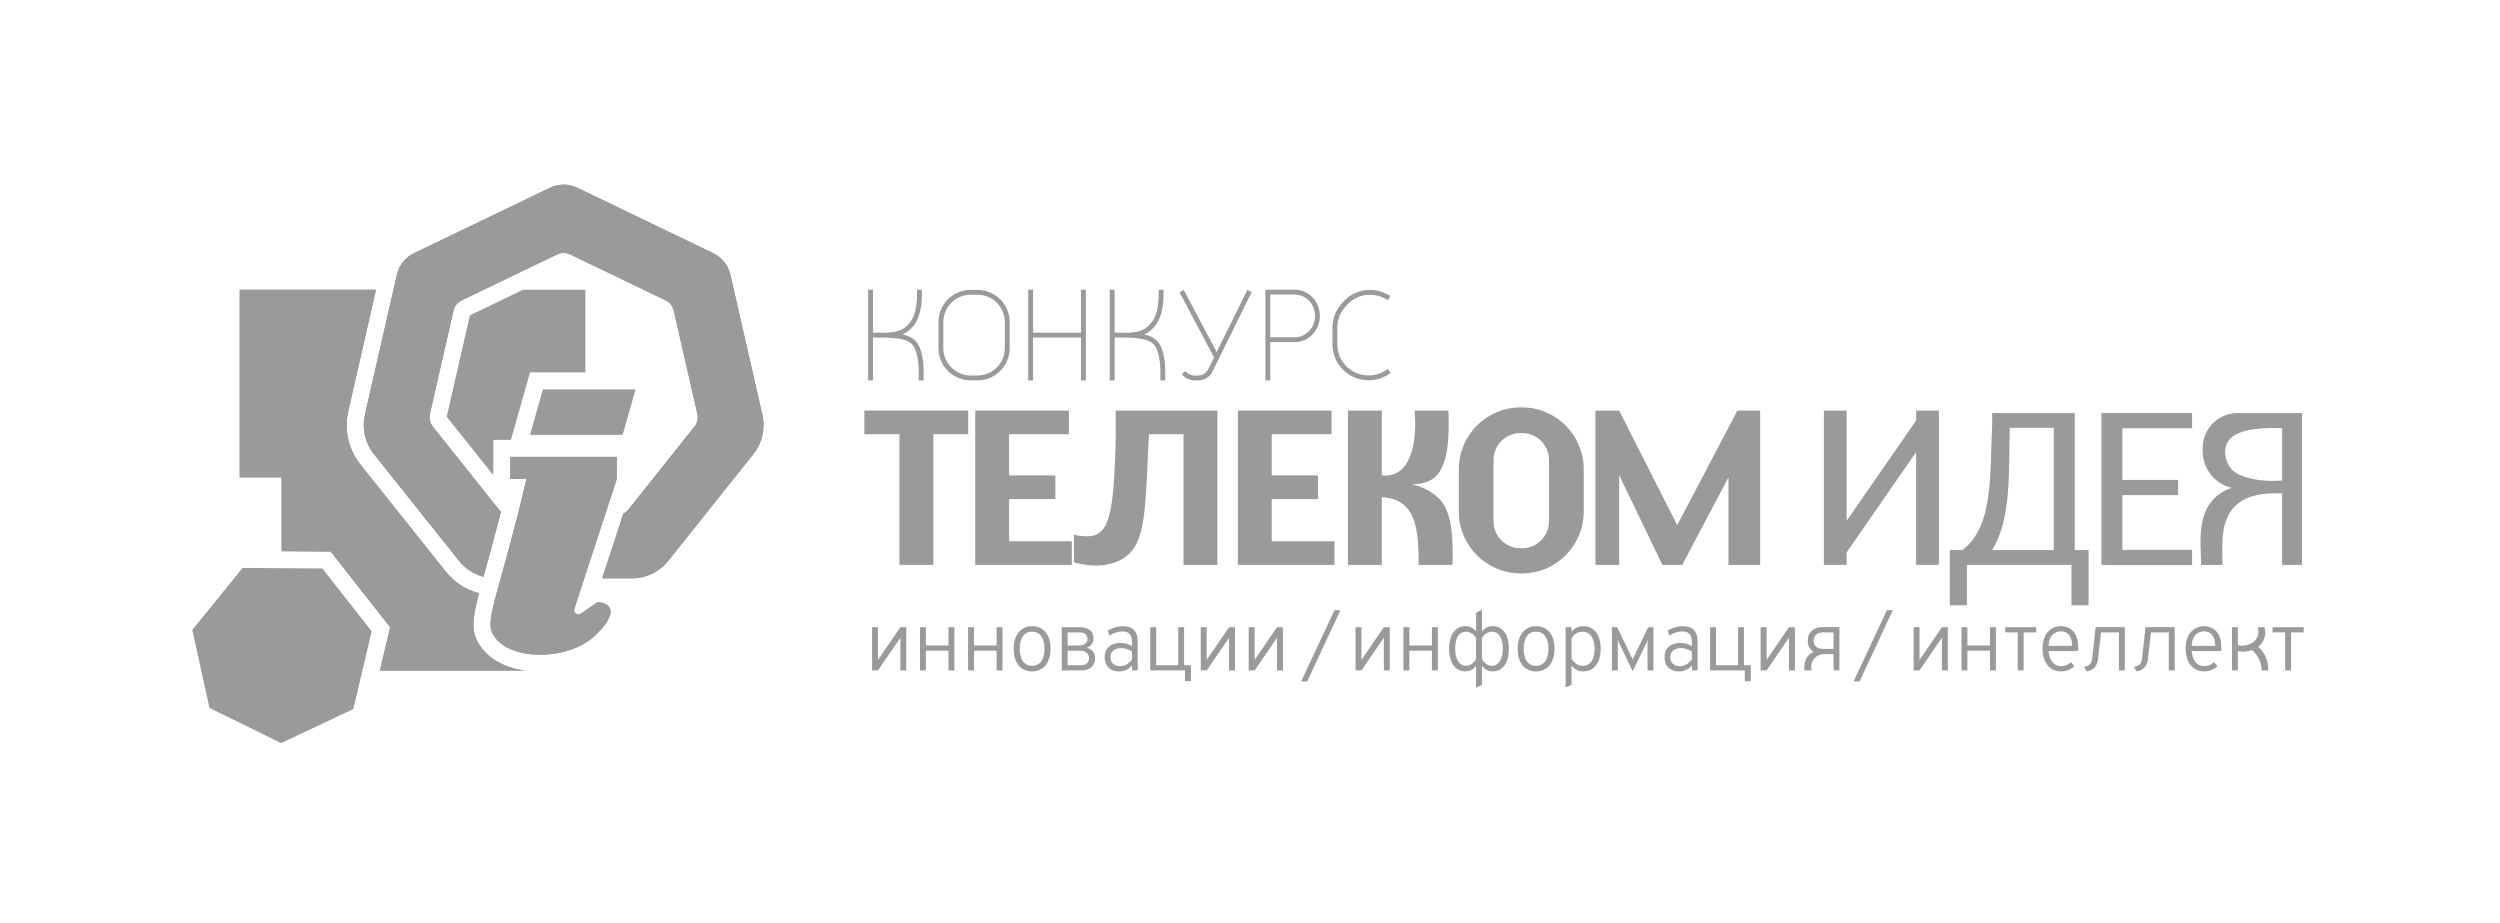 <?xml version="1.0" encoding="UTF-8"?> <svg xmlns="http://www.w3.org/2000/svg" width="325" height="120" viewBox="0 0 325 120" fill="none"><g clip-path="url(#clip0_985_6174)"><path d="M249.092 54.674L240.066 67.704V53.375H237.102V73.434H240.066V71.807L249.092 58.776V73.434H252.057V53.375H249.092V54.674Z" fill="#9A9A9A"></path><path d="M269.712 53.695H258.979V55.31C258.657 61.596 259.206 68.493 255.088 71.508H258.979C261.526 67.368 261.109 61.303 261.273 55.623H266.988V71.508H253.477V78.682H255.702V73.436H269.292V78.682H271.516V71.508H269.715V53.695H269.712Z" fill="#9A9A9A"></path><path d="M273.667 53.695H273.184V73.436H273.667V73.461H284.972V71.486H275.911V64.368H283.152V62.39H275.911V55.674H284.972V53.695H275.911H273.667Z" fill="#9A9A9A"></path><path d="M296.863 53.695H290.886C288.38 53.695 286.345 55.727 286.345 58.237V58.638C286.345 60.958 287.95 62.899 290.106 63.423C285.018 65.196 286.222 70.847 286.127 73.439H288.914C289.012 70.408 287.685 63.67 296.673 64.153V73.439H299.259V53.699H296.86L296.863 53.695ZM289.929 60.784C289.338 59.925 289.278 59.068 289.278 59.068C289.278 59.068 289.174 58.288 289.543 57.564C290.062 56.543 291.67 55.465 296.676 55.671V62.469C293.336 62.715 290.725 61.944 289.929 60.787V60.784Z" fill="#9A9A9A"></path><path d="M112.367 56.447H116.928V73.434H121.327V56.447H125.866V53.375H112.367V56.447Z" fill="#9A9A9A"></path><path d="M131.181 64.879H137.195V61.804H131.181V56.447H138.962V53.375H126.781V56.321V56.447V61.804V64.879V70.362V73.434H131.181H139.338V70.362H131.181V64.879Z" fill="#9A9A9A"></path><path d="M153.862 53.375H145.047V56.447C144.823 69.007 143.887 70.366 139.602 69.516C139.608 70.71 139.614 71.905 139.624 73.1C142.863 74.003 144.861 73.21 145.603 72.834C149.077 71.077 148.843 66.706 149.364 56.447H153.858V73.438H158.258V53.375H153.858H153.862Z" fill="#9A9A9A"></path><path d="M165.321 64.879H171.336V61.804H165.321V56.447H173.099V53.375H160.922V56.321V56.447V61.804V64.879V70.362V73.434H165.321H173.478V70.362H165.321V64.879Z" fill="#9A9A9A"></path><path d="M225.838 53.375L225.465 54.13C222.99 58.846 220.513 63.558 218.038 68.273L210.494 53.378H207.406V73.441H210.494V61.772L216.113 73.441H218.689C220.693 69.648 222.697 65.856 224.7 62.06V73.441H228.822V53.378H225.838V53.375Z" fill="#9A9A9A"></path><path d="M183.575 62.983C186.397 62.825 188.685 61.956 188.293 53.375H183.894C183.894 53.375 184.912 62.303 179.634 61.807V53.375H175.234V73.438H179.634V64.645C180.825 64.677 181.625 65.043 182.089 65.328C184.273 66.665 184.412 69.945 184.431 73.441H188.831C188.891 70.141 188.891 66.409 186.884 64.629C185.828 63.697 184.665 63.214 183.572 62.989L183.575 62.983Z" fill="#9A9A9A"></path><path d="M197.85 52.961H197.682C193.245 52.961 189.648 56.557 189.648 60.995V66.513C189.648 70.947 193.245 74.544 197.682 74.544H197.85C202.287 74.544 205.884 70.947 205.884 66.513V60.995C205.884 56.557 202.287 52.961 197.85 52.961ZM201.374 67.768C201.374 69.705 199.806 71.273 197.869 71.273H197.663C195.726 71.273 194.158 69.705 194.158 67.768V59.806C194.158 57.869 195.726 56.298 197.663 56.298H197.869C199.806 56.298 201.374 57.869 201.374 59.806V67.768Z" fill="#9A9A9A"></path><path d="M114.135 85.789V81.535H113.367V87.154H114.135L117.049 82.904V87.154H117.817V81.535H117.049L114.135 85.789Z" fill="#9A9A9A"></path><path d="M123.302 83.915H120.366V81.535H119.598V87.154H120.366V84.591H123.302V87.154H124.07V81.535H123.302V83.915Z" fill="#9A9A9A"></path><path d="M129.556 83.915H126.623V81.535H125.852V87.154H126.623V84.591H129.556V87.154H130.327V81.535H129.556V83.915Z" fill="#9A9A9A"></path><path d="M135.457 81.756C135.097 81.519 134.67 81.402 134.177 81.402C133.684 81.402 133.26 81.522 132.903 81.763C132.543 82.003 132.268 82.341 132.072 82.784C131.879 83.223 131.781 83.744 131.781 84.351C131.781 85.255 131.996 85.972 132.423 86.497C132.853 87.022 133.437 87.287 134.177 87.287C134.667 87.287 135.093 87.167 135.451 86.93C135.811 86.693 136.086 86.352 136.282 85.909C136.475 85.467 136.573 84.945 136.573 84.342C136.573 83.738 136.478 83.216 136.285 82.774C136.092 82.335 135.817 81.996 135.457 81.76V81.756ZM135.362 85.969C135.078 86.361 134.683 86.557 134.177 86.557C133.671 86.557 133.273 86.364 132.989 85.979C132.707 85.593 132.565 85.049 132.565 84.348C132.565 83.646 132.704 83.087 132.985 82.701C133.267 82.316 133.662 82.123 134.174 82.123C134.686 82.123 135.074 82.319 135.359 82.704C135.643 83.093 135.786 83.637 135.786 84.335C135.786 85.034 135.643 85.574 135.359 85.969H135.362Z" fill="#9A9A9A"></path><path d="M141.266 84.21C141.547 84.121 141.765 83.969 141.923 83.751C142.078 83.533 142.157 83.281 142.157 82.996C142.157 82.712 142.094 82.475 141.971 82.253C141.848 82.032 141.658 81.858 141.405 81.732C141.152 81.602 140.833 81.539 140.448 81.539H138.023V87.155H140.574C140.982 87.155 141.317 87.082 141.582 86.937C141.848 86.792 142.044 86.599 142.173 86.359C142.303 86.119 142.366 85.85 142.366 85.556C142.366 85.208 142.268 84.914 142.075 84.681C141.882 84.444 141.611 84.289 141.266 84.21ZM138.791 82.212H140.369C140.602 82.212 140.792 82.25 140.941 82.326C141.086 82.402 141.197 82.506 141.266 82.636C141.336 82.769 141.37 82.917 141.37 83.088C141.37 83.325 141.276 83.524 141.083 83.682C140.89 83.84 140.602 83.919 140.223 83.919H138.795V82.215L138.791 82.212ZM141.462 86.033C141.386 86.172 141.272 86.283 141.118 86.359C140.963 86.438 140.77 86.476 140.536 86.476H138.795V84.592H140.28C140.58 84.592 140.827 84.633 141.016 84.719C141.206 84.804 141.348 84.918 141.44 85.063C141.532 85.208 141.576 85.373 141.576 85.556C141.576 85.739 141.538 85.894 141.462 86.033Z" fill="#9A9A9A"></path><path d="M145.982 81.402C145.653 81.402 145.315 81.453 144.971 81.554C144.626 81.655 144.307 81.797 144.01 81.987L144.234 82.635C144.494 82.458 144.772 82.322 145.062 82.227C145.353 82.129 145.628 82.082 145.89 82.082C146.327 82.082 146.649 82.192 146.854 82.417C147.06 82.641 147.164 82.989 147.164 83.466V84.003C146.93 83.864 146.687 83.76 146.437 83.691C146.188 83.621 145.922 83.586 145.647 83.586C145.23 83.586 144.866 83.659 144.563 83.808C144.26 83.956 144.019 84.168 143.855 84.443C143.688 84.718 143.605 85.043 143.605 85.416C143.605 85.998 143.773 86.456 144.111 86.788C144.449 87.12 144.914 87.284 145.508 87.284C145.815 87.284 146.115 87.218 146.402 87.085C146.69 86.952 146.946 86.763 147.17 86.516V87.154H147.901V83.356C147.901 82.714 147.739 82.23 147.417 81.898C147.095 81.57 146.617 81.406 145.988 81.406L145.982 81.402ZM147.164 85.742C146.94 86.02 146.696 86.235 146.428 86.383C146.159 86.532 145.884 86.605 145.603 86.605C145.214 86.605 144.908 86.497 144.686 86.282C144.462 86.067 144.351 85.78 144.351 85.416C144.351 85.053 144.478 84.784 144.727 84.572C144.977 84.361 145.315 84.256 145.736 84.256C145.969 84.256 146.213 84.294 146.463 84.37C146.712 84.446 146.946 84.553 147.164 84.692V85.742Z" fill="#9A9A9A"></path><path d="M153.934 81.535H153.166V86.478H150.302V81.535H149.531V87.154H153.444H153.934H154.048V88.551L154.819 88.548V86.478H153.934V81.535Z" fill="#9A9A9A"></path><path d="M156.869 85.789V81.535H156.098V87.154H156.869L159.78 82.904V87.154H160.551V81.535H159.78L156.869 85.789Z" fill="#9A9A9A"></path><path d="M166.014 81.535L163.1 85.789V81.535H162.332V87.154H163.1L166.014 82.904V87.154H166.782V81.535H166.014Z" fill="#9A9A9A"></path><path d="M249.537 85.789V81.535H248.766V87.154H249.537L252.448 82.904V87.154H253.219V81.535H252.448L249.537 85.789Z" fill="#9A9A9A"></path><path d="M258.7 83.915H255.764V81.535H254.996V87.154H255.764V84.591H258.7V87.154H259.468V81.535H258.7V83.915Z" fill="#9A9A9A"></path><path d="M260.672 82.212H262.303V87.154H263.071V82.212H264.711V81.535H260.672V82.212Z" fill="#9A9A9A"></path><path d="M269.067 81.693C268.729 81.5 268.356 81.402 267.942 81.402C267.465 81.402 267.048 81.516 266.684 81.747C266.321 81.978 266.039 82.313 265.834 82.749C265.632 83.188 265.527 83.716 265.527 84.335C265.527 84.917 265.625 85.432 265.818 85.874C266.011 86.317 266.289 86.665 266.649 86.911C267.01 87.157 267.439 87.281 267.939 87.281C268.293 87.281 268.621 87.218 268.919 87.088C269.216 86.958 269.468 86.797 269.674 86.605L269.222 86.089C269.039 86.26 268.84 86.39 268.628 86.472C268.416 86.554 268.195 86.595 267.964 86.595C267.623 86.595 267.335 86.513 267.104 86.345C266.871 86.178 266.69 85.95 266.561 85.659C266.431 85.369 266.352 85.027 266.321 84.639H270.142C270.148 84.55 270.154 84.465 270.157 84.383C270.161 84.3 270.164 84.225 270.164 84.161C270.164 83.523 270.066 83.001 269.867 82.594C269.668 82.186 269.402 81.886 269.064 81.693H269.067ZM266.311 83.962C266.349 83.308 266.52 82.828 266.826 82.528C267.133 82.227 267.503 82.076 267.939 82.076C268.261 82.076 268.53 82.161 268.745 82.328C268.96 82.496 269.118 82.723 269.222 83.011C269.326 83.296 269.38 83.615 269.38 83.962H266.314H266.311Z" fill="#9A9A9A"></path><path d="M271.991 85.535C271.95 85.911 271.849 86.186 271.688 86.356C271.523 86.527 271.264 86.635 270.91 86.682L271.274 87.282C271.716 87.207 272.061 87.033 272.304 86.767C272.547 86.499 272.696 86.132 272.746 85.661L273.135 82.21H275.455V87.15H276.223V81.527H272.43L271.991 85.535Z" fill="#9A9A9A"></path><path d="M278.479 85.535C278.438 85.911 278.337 86.186 278.176 86.356C278.012 86.527 277.752 86.635 277.398 86.682L277.762 87.282C278.204 87.207 278.549 87.033 278.792 86.767C279.036 86.499 279.184 86.132 279.235 85.661L279.623 82.21H281.943V87.15H282.711V81.527H278.919L278.479 85.535Z" fill="#9A9A9A"></path><path d="M287.669 81.693C287.33 81.5 286.958 81.402 286.544 81.402C286.066 81.402 285.649 81.516 285.286 81.747C284.922 81.978 284.641 82.313 284.435 82.749C284.233 83.188 284.129 83.716 284.129 84.335C284.129 84.917 284.227 85.432 284.42 85.874C284.612 86.317 284.891 86.665 285.251 86.911C285.611 87.157 286.041 87.281 286.54 87.281C286.894 87.281 287.223 87.218 287.52 87.088C287.817 86.958 288.07 86.797 288.275 86.605L287.823 86.089C287.64 86.26 287.441 86.39 287.229 86.472C287.018 86.554 286.796 86.595 286.566 86.595C286.224 86.595 285.937 86.513 285.706 86.345C285.472 86.178 285.292 85.95 285.162 85.659C285.033 85.369 284.954 85.027 284.922 84.639H288.743C288.75 84.55 288.756 84.465 288.759 84.383C288.762 84.3 288.765 84.225 288.765 84.161C288.765 83.523 288.667 83.001 288.468 82.594C288.269 82.186 288.004 81.886 287.665 81.693H287.669ZM284.916 83.962C284.954 83.308 285.124 82.828 285.431 82.528C285.738 82.227 286.107 82.076 286.544 82.076C286.866 82.076 287.135 82.161 287.349 82.328C287.564 82.496 287.722 82.723 287.827 83.011C287.931 83.296 287.985 83.615 287.985 83.962H284.919H284.916Z" fill="#9A9A9A"></path><path d="M293.56 84.073C293.832 83.864 294.053 83.612 294.208 83.321C294.584 82.619 294.48 81.883 294.404 81.535H293.519C293.585 81.788 293.69 82.363 293.405 82.91C293.013 83.662 292.018 84.076 290.924 83.899V81.535H290.156V87.151H290.924V84.664C291.582 84.762 292.211 84.702 292.754 84.509C293.001 84.711 293.285 85.002 293.525 85.404C293.965 86.14 294.003 86.845 294.003 87.154H294.872C294.887 86.797 294.872 85.903 294.319 84.98C294.085 84.594 293.816 84.297 293.563 84.076L293.56 84.073Z" fill="#9A9A9A"></path><path d="M295.438 81.535V82.212H297.071V87.154H297.839V82.212H299.477V81.535H295.438Z" fill="#9A9A9A"></path><path d="M176.987 85.789V81.535H176.219V87.154H176.987L179.901 82.904V87.154H180.669V81.535H179.901L176.987 85.789Z" fill="#9A9A9A"></path><path d="M186.153 83.915H183.217V81.535H182.449V87.154H183.217V84.591H186.153V87.154H186.921V81.535H186.153V83.915Z" fill="#9A9A9A"></path><path d="M194.034 81.403C193.706 81.403 193.418 81.475 193.175 81.618C192.969 81.738 192.802 81.896 192.657 82.076V79.285L191.889 79.655V82.082C191.743 81.899 191.576 81.738 191.37 81.618C191.127 81.475 190.839 81.403 190.504 81.403C190.071 81.403 189.698 81.52 189.379 81.75C189.063 81.984 188.817 82.319 188.646 82.755C188.475 83.192 188.387 83.719 188.387 84.336C188.387 84.952 188.469 85.457 188.636 85.9C188.804 86.343 189.044 86.684 189.357 86.921C189.67 87.158 190.043 87.281 190.476 87.281C190.804 87.281 191.095 87.205 191.345 87.057C191.557 86.93 191.734 86.76 191.889 86.564V89.395L192.657 89.026V86.561C192.815 86.757 192.992 86.927 193.2 87.054C193.447 87.205 193.734 87.278 194.063 87.278C194.499 87.278 194.872 87.158 195.185 86.918C195.498 86.677 195.735 86.336 195.902 85.897C196.07 85.454 196.152 84.933 196.152 84.332C196.152 83.41 195.962 82.689 195.583 82.174C195.204 81.659 194.689 81.4 194.034 81.4V81.403ZM191.373 86.279C191.124 86.463 190.861 86.557 190.59 86.557C190.147 86.557 189.799 86.352 189.547 85.944C189.297 85.537 189.171 84.999 189.171 84.336C189.171 83.637 189.291 83.09 189.534 82.705C189.777 82.319 190.128 82.123 190.59 82.123C190.801 82.123 190.994 82.168 191.168 82.259C191.342 82.348 191.497 82.468 191.629 82.613C191.727 82.721 191.81 82.834 191.885 82.954V85.672C191.746 85.925 191.579 86.128 191.37 86.279H191.373ZM194.989 85.944C194.739 86.352 194.392 86.557 193.946 86.557C193.677 86.557 193.418 86.466 193.169 86.279C192.963 86.128 192.792 85.922 192.653 85.672V82.945C192.726 82.828 192.808 82.717 192.903 82.613C193.036 82.468 193.191 82.348 193.364 82.259C193.538 82.171 193.731 82.123 193.943 82.123C194.407 82.123 194.761 82.319 195.002 82.705C195.242 83.094 195.362 83.637 195.362 84.336C195.362 84.999 195.235 85.533 194.986 85.944H194.989Z" fill="#9A9A9A"></path><path d="M200.972 81.756C200.612 81.519 200.186 81.402 199.693 81.402C199.199 81.402 198.776 81.522 198.419 81.763C198.059 82.003 197.784 82.341 197.588 82.784C197.395 83.223 197.297 83.744 197.297 84.351C197.297 85.255 197.512 85.972 197.938 86.497C198.368 87.022 198.953 87.287 199.693 87.287C200.182 87.287 200.609 87.167 200.966 86.93C201.326 86.693 201.601 86.352 201.797 85.909C201.99 85.467 202.088 84.945 202.088 84.342C202.088 83.738 201.993 83.216 201.801 82.774C201.608 82.335 201.333 81.996 200.972 81.76V81.756ZM200.875 85.969C200.59 86.361 200.195 86.557 199.689 86.557C199.184 86.557 198.785 86.364 198.501 85.979C198.22 85.593 198.078 85.049 198.078 84.348C198.078 83.646 198.217 83.087 198.498 82.701C198.779 82.316 199.174 82.123 199.686 82.123C200.198 82.123 200.587 82.319 200.871 82.704C201.156 83.093 201.298 83.637 201.298 84.335C201.298 85.034 201.156 85.574 200.871 85.969H200.875Z" fill="#9A9A9A"></path><path d="M207.036 81.76C206.698 81.522 206.3 81.402 205.838 81.402C205.213 81.402 204.697 81.642 204.299 82.123V81.535H203.531V89.382L204.299 89.013V86.491C204.483 86.75 204.701 86.949 204.953 87.082C205.206 87.214 205.491 87.281 205.807 87.281C206.275 87.281 206.682 87.161 207.024 86.924C207.365 86.687 207.63 86.345 207.814 85.903C207.997 85.46 208.092 84.939 208.092 84.335C208.092 83.732 208 83.213 207.817 82.774C207.634 82.335 207.374 81.996 207.036 81.756V81.76ZM206.894 85.979C206.622 86.364 206.233 86.557 205.728 86.557C205.453 86.557 205.194 86.481 204.953 86.326C204.713 86.171 204.495 85.947 204.299 85.65V82.986C204.454 82.711 204.653 82.499 204.903 82.347C205.153 82.199 205.428 82.123 205.728 82.123C206.208 82.123 206.591 82.322 206.875 82.72C207.159 83.118 207.302 83.656 207.302 84.338C207.302 85.021 207.166 85.596 206.894 85.982V85.979Z" fill="#9A9A9A"></path><path d="M212.467 85.268C212.417 85.375 212.372 85.464 212.341 85.533C212.309 85.606 212.278 85.675 212.246 85.745C212.221 85.675 212.192 85.606 212.157 85.533C212.126 85.46 212.082 85.372 212.031 85.268L210.239 81.535H209.547V87.151H210.315V83.732C210.315 83.618 210.312 83.51 210.305 83.406C210.299 83.302 210.29 83.21 210.283 83.134C210.328 83.242 210.369 83.34 210.413 83.435C210.454 83.529 210.501 83.627 210.552 83.735L212.246 87.252L213.934 83.795C213.994 83.684 214.041 83.583 214.082 83.488C214.123 83.394 214.164 83.292 214.209 83.185C214.202 83.261 214.196 83.356 214.19 83.463C214.183 83.57 214.18 83.681 214.18 83.795V87.151H214.945V81.535H214.259L212.467 85.268Z" fill="#9A9A9A"></path><path d="M218.763 81.402C218.435 81.402 218.097 81.453 217.752 81.554C217.408 81.655 217.088 81.797 216.791 81.987L217.016 82.635C217.275 82.458 217.553 82.322 217.844 82.227C218.134 82.129 218.409 82.082 218.672 82.082C219.108 82.082 219.43 82.192 219.636 82.417C219.841 82.641 219.945 82.989 219.945 83.466V84.003C219.712 83.864 219.468 83.76 219.219 83.691C218.969 83.621 218.703 83.586 218.428 83.586C218.011 83.586 217.648 83.659 217.344 83.808C217.041 83.956 216.801 84.168 216.636 84.443C216.469 84.718 216.387 85.043 216.387 85.416C216.387 85.998 216.554 86.456 216.892 86.788C217.231 87.12 217.695 87.284 218.289 87.284C218.596 87.284 218.896 87.218 219.184 87.085C219.471 86.952 219.727 86.763 219.952 86.516V87.154H220.682V83.356C220.682 82.714 220.521 82.23 220.198 81.898C219.876 81.57 219.399 81.406 218.77 81.406L218.763 81.402ZM219.945 85.742C219.721 86.02 219.478 86.235 219.209 86.383C218.94 86.532 218.665 86.605 218.384 86.605C217.995 86.605 217.689 86.497 217.468 86.282C217.243 86.067 217.133 85.78 217.133 85.416C217.133 85.053 217.259 84.784 217.509 84.572C217.758 84.361 218.097 84.256 218.517 84.256C218.751 84.256 218.994 84.294 219.244 84.37C219.493 84.446 219.727 84.553 219.945 84.692V85.742Z" fill="#9A9A9A"></path><path d="M226.715 81.535H225.947V86.478H223.084V81.535H222.312V87.154H226.225H226.715H226.832V88.558L227.6 88.548V86.478H226.715V81.535Z" fill="#9A9A9A"></path><path d="M229.654 85.789V81.535H228.883V87.154H229.654L232.565 82.904V87.154H233.336V81.535H232.565L229.654 85.789Z" fill="#9A9A9A"></path><path d="M236.889 81.534C236.507 81.534 236.178 81.607 235.893 81.749C235.609 81.891 235.394 82.094 235.239 82.356C235.084 82.618 235.008 82.925 235.008 83.276C235.008 83.627 235.084 83.939 235.239 84.202C235.375 84.433 235.562 84.613 235.795 84.755C235.694 84.79 235.593 84.831 235.489 84.891C234.809 85.289 234.462 86.18 234.588 87.151H235.517C235.492 87.065 235.306 86.348 235.78 85.703C236.235 85.09 236.93 85.039 237.025 85.033H238.355V87.147H239.123V81.531H236.883L236.889 81.534ZM238.362 84.357H236.971C236.601 84.357 236.311 84.262 236.099 84.072C235.887 83.883 235.783 83.62 235.783 83.285C235.783 82.95 235.887 82.691 236.099 82.498C236.311 82.309 236.598 82.214 236.971 82.214H238.362V84.357Z" fill="#9A9A9A"></path><path d="M169.152 88.581H169.939L174.257 79.324H173.482L169.152 88.581Z" fill="#9A9A9A"></path><path d="M240.964 88.582L245.294 79.328H246.068L241.748 88.582H240.961H240.964Z" fill="#9A9A9A"></path><path d="M140.532 43.246H134.3V37.668H133.668V49.456H134.3V43.878H140.532V49.456H141.165V37.668H140.532V43.246Z" fill="#9A9A9A"></path><path d="M159.357 43.349C158.962 44.158 158.563 44.964 158.168 45.77L153.895 37.695L153.336 37.992L157.824 46.469C157.571 46.984 157.315 47.502 157.062 48.014C156.816 48.51 156.319 48.817 155.763 48.817H155.264C154.831 48.817 154.414 48.605 154.11 48.239L153.624 48.64C154.044 49.155 154.641 49.449 155.264 49.449H155.763C156.56 49.449 157.277 49.007 157.631 48.292C158.396 46.747 159.164 45.186 159.929 43.624C160.858 41.731 161.787 39.838 162.716 37.977L162.15 37.695C161.221 39.56 160.292 41.453 159.363 43.346L159.357 43.349Z" fill="#9A9A9A"></path><path d="M117.337 43.476C117.792 43.277 118.212 42.983 118.598 42.547C119.524 41.504 119.887 40.088 119.853 37.664L119.221 37.673C119.252 39.924 118.933 41.216 118.124 42.13C117.299 43.062 116.285 43.233 114.973 43.255C114.641 43.249 114.306 43.249 113.971 43.249H113.488V37.667H112.855V49.456H113.488V43.881C113.636 43.881 113.788 43.881 113.93 43.884C114.161 43.884 114.385 43.89 114.61 43.89C114.733 43.89 114.856 43.89 114.979 43.887C116.661 43.916 118.219 44.08 118.791 45.053C119.508 46.279 119.461 48.343 119.432 49.449L120.064 49.465C120.093 48.296 120.147 46.115 119.338 44.734C118.93 44.042 118.212 43.675 117.337 43.476Z" fill="#9A9A9A"></path><path d="M148.747 43.476C149.202 43.277 149.626 42.983 150.008 42.547C150.934 41.504 151.298 40.088 151.263 37.664L150.631 37.673C150.662 39.924 150.343 41.216 149.534 42.13C148.709 43.062 147.695 43.233 146.383 43.255C146.051 43.249 145.716 43.249 145.381 43.249H144.898V37.667H144.266V49.456H144.898V43.881C145.046 43.881 145.198 43.881 145.34 43.884C145.571 43.884 145.795 43.89 146.02 43.89C146.143 43.89 146.266 43.89 146.389 43.887C148.071 43.916 149.629 44.08 150.201 45.053C150.922 46.279 150.871 48.343 150.843 49.449L151.475 49.465C151.503 48.296 151.557 46.115 150.748 44.734C150.343 44.042 149.623 43.675 148.747 43.476Z" fill="#9A9A9A"></path><path d="M127.073 37.684H126.188C123.877 37.684 122 39.561 122 41.871V45.259C122 47.569 123.877 49.447 126.188 49.447H127.073C129.383 49.447 131.26 47.569 131.26 45.259V41.871C131.26 39.561 129.383 37.684 127.073 37.684ZM130.628 45.259C130.628 47.219 129.032 48.815 127.073 48.815H126.188C124.228 48.815 122.632 47.219 122.632 45.259V41.871C122.632 39.912 124.228 38.316 126.188 38.316H127.073C129.032 38.316 130.628 39.912 130.628 41.871V45.259Z" fill="#9A9A9A"></path><path d="M168.327 37.66H164.816V37.67H164.5V49.458H165.132V44.477H168.327C170.122 44.477 171.583 42.948 171.583 41.07C171.583 39.193 170.122 37.663 168.327 37.663V37.66ZM168.327 43.845H165.132V38.292H168.327C169.775 38.292 170.95 39.538 170.95 41.067C170.95 42.597 169.775 43.842 168.327 43.842V43.845Z" fill="#9A9A9A"></path><path d="M180.443 47.968L180.086 48.189C179.444 48.59 178.705 48.802 177.946 48.802H177.899C176.799 48.802 175.734 48.347 174.969 47.547C174.248 46.792 173.85 45.8 173.85 44.757V42.598C173.85 41.65 174.185 40.73 174.792 40.003L174.994 39.763C175.765 38.843 176.894 38.316 178.095 38.316C178.717 38.316 179.337 38.461 179.893 38.739L180.465 39.024L180.746 38.458L180.174 38.173C179.533 37.854 178.812 37.684 178.095 37.684C176.707 37.684 175.399 38.294 174.507 39.359L174.305 39.599C173.604 40.44 173.215 41.505 173.215 42.598V44.757C173.215 45.964 173.673 47.111 174.511 47.987C175.389 48.906 176.622 49.434 177.892 49.434H177.94C178.815 49.434 179.672 49.191 180.411 48.726L180.768 48.505L180.433 47.968H180.443Z" fill="#9A9A9A"></path><path d="M50.471 82.578L50.717 81.541L50.06 80.704L43.65 72.54L42.993 71.703L41.928 71.694L36.612 71.652V62.06H31.16V37.668H48.878L45.281 53.432C44.718 55.891 45.297 58.432 46.871 60.404L57.945 74.295C59.067 75.698 60.578 76.678 62.269 77.123C61.349 80.622 61.219 82.171 62.401 83.94C63.552 85.663 65.606 86.794 68.191 87.18H49.383L50.471 82.578Z" fill="#9A9A9A"></path><path d="M76.098 37.668V48.41H68.905L68.45 50.019L66.775 55.926L66.418 57.181H64.13V61.773L58.074 54.181L61.086 40.993L67.989 37.668H76.098Z" fill="#9A9A9A"></path><path d="M68.191 87.18H49.383L50.471 82.578L50.717 81.541L50.06 80.704L43.65 72.54L42.993 71.703L41.928 71.694L36.612 71.652V62.06H31.16V37.668H48.878L45.281 53.432C44.718 55.891 45.297 58.432 46.871 60.404L57.945 74.295C59.067 75.698 60.578 76.678 62.269 77.123C61.349 80.622 61.219 82.171 62.401 83.94C63.552 85.663 65.606 86.794 68.191 87.18Z" fill="#9A9A9A"></path><path d="M48.318 82.071L47.111 87.181L46.848 88.287L46.589 89.393L45.932 92.171L36.548 96.602L27.231 92.026L25 81.891L31.533 73.828L34.399 73.85L35.505 73.86L36.611 73.866L41.912 73.907L48.318 82.071Z" fill="#9A9A9A"></path><path d="M97.944 59.027L86.869 72.915C85.725 74.349 83.99 75.187 82.154 75.187H78.286L81.038 66.764C81.285 66.641 81.503 66.467 81.68 66.246L90.286 55.45C90.653 54.995 90.788 54.394 90.659 53.825L87.587 40.365C87.454 39.796 87.072 39.316 86.547 39.06L74.108 33.071C73.842 32.944 73.558 32.881 73.273 32.881C72.989 32.881 72.701 32.944 72.439 33.071L67.483 35.457L65.186 36.563L62.888 37.669L59.999 39.06C59.471 39.316 59.089 39.796 58.959 40.365L55.887 53.825C55.758 54.394 55.894 54.995 56.26 55.45L64.866 66.246C64.945 66.344 65.031 66.432 65.125 66.508C65.04 66.846 64.955 67.185 64.866 67.523C64.108 70.462 63.479 72.728 62.973 74.545C62.932 74.694 62.891 74.839 62.853 74.985C61.611 74.659 60.492 73.939 59.677 72.915L48.599 59.027C47.455 57.593 47.029 55.715 47.436 53.926L51.147 37.669L51.4 36.563L51.596 35.706C51.614 35.621 51.637 35.539 51.659 35.457C51.987 34.347 52.768 33.421 53.817 32.919L71.491 24.408C72.053 24.136 72.663 24 73.273 24C73.883 24 74.493 24.136 75.056 24.408L92.729 32.919C93.854 33.459 94.673 34.486 94.951 35.706L99.11 53.926C99.518 55.715 99.088 57.593 97.944 59.027Z" fill="#9A9A9A"></path><path d="M99.11 53.926L94.951 35.706C94.673 34.486 93.854 33.459 92.729 32.919L75.056 24.408C74.493 24.136 73.883 24 73.273 24C72.663 24 72.053 24.136 71.491 24.408L53.817 32.919C52.768 33.421 51.987 34.347 51.659 35.457C51.637 35.539 51.614 35.621 51.596 35.706L51.4 36.563L51.147 37.669L47.436 53.926C47.029 55.715 47.455 57.593 48.599 59.027L59.677 72.915C60.492 73.939 61.611 74.659 62.853 74.985C62.891 74.839 62.932 74.694 62.973 74.545C63.479 72.728 64.108 70.462 64.866 67.523C64.955 67.185 65.04 66.846 65.125 66.508C65.031 66.432 64.945 66.344 64.866 66.246L56.26 55.45C55.894 54.995 55.758 54.394 55.887 53.825L58.959 40.365C59.089 39.796 59.471 39.316 59.999 39.06L62.888 37.669L65.186 36.563L67.483 35.457L72.439 33.071C72.701 32.944 72.989 32.881 73.273 32.881C73.558 32.881 73.842 32.944 74.108 33.071L86.547 39.06C87.072 39.316 87.454 39.796 87.587 40.365L90.659 53.825C90.788 54.394 90.653 54.995 90.286 55.45L81.68 66.246C81.503 66.467 81.285 66.641 81.038 66.764L78.286 75.187H82.154C83.99 75.187 85.725 74.349 86.869 72.915L97.944 59.027C99.088 57.593 99.518 55.715 99.11 53.926Z" fill="#9A9A9A"></path><path d="M82.622 50.625L80.947 56.532H68.902L70.577 50.625H82.622Z" fill="#9A9A9A"></path><path d="M75.235 77.4L75.598 76.293L75.959 75.187L78.645 66.97L79.008 65.864L79.369 64.758L80.184 62.264V59.395H66.341V62.264H68.449C68.288 62.937 68.086 63.778 67.846 64.758C67.757 65.109 67.665 65.478 67.571 65.864C67.482 66.221 67.387 66.588 67.293 66.97C67.201 67.327 67.106 67.697 67.008 68.076C66.237 71.063 65.595 73.373 65.09 75.187C64.982 75.579 64.881 75.946 64.783 76.293C64.676 76.689 64.575 77.058 64.48 77.4C63.633 80.56 63.513 81.625 64.24 82.712C65.324 84.331 67.694 85.114 70.222 85.114C70.444 85.114 70.665 85.108 70.886 85.095C71.253 85.076 71.626 85.042 71.992 84.988C72.365 84.937 72.735 84.868 73.098 84.779C74.467 84.457 75.747 83.904 76.758 83.126C77.909 82.242 79.836 80.2 79.277 79.056C79.147 78.787 78.8 78.402 77.735 78.253C77.122 78.667 76.12 79.347 75.478 79.779C75.386 79.846 75.279 79.874 75.178 79.874C74.95 79.874 74.729 79.729 74.656 79.492C74.622 79.385 74.625 79.267 74.66 79.16L75.235 77.4Z" fill="#9A9A9A"></path><path d="M74.66 79.16C74.625 79.267 74.622 79.385 74.656 79.492C74.729 79.729 74.95 79.874 75.178 79.874C75.279 79.874 75.386 79.846 75.478 79.779C76.12 79.347 77.122 78.667 77.735 78.253C78.8 78.402 79.147 78.787 79.277 79.056C79.836 80.2 77.909 82.242 76.758 83.126C75.747 83.904 74.467 84.457 73.098 84.779C72.735 84.868 72.365 84.937 71.992 84.988C71.626 85.042 71.253 85.076 70.886 85.095C70.665 85.108 70.444 85.114 70.222 85.114C67.694 85.114 65.324 84.331 64.24 82.712C63.513 81.625 63.633 80.56 64.48 77.4C64.575 77.058 64.676 76.689 64.783 76.293C64.881 75.946 64.982 75.579 65.09 75.187C65.595 73.373 66.237 71.063 67.008 68.076C67.106 67.697 67.201 67.327 67.293 66.97C67.387 66.588 67.482 66.221 67.571 65.864C67.665 65.478 67.757 65.109 67.846 64.758C68.086 63.778 68.288 62.937 68.449 62.264H66.341V59.395H80.184V62.264L79.369 64.758L79.008 65.864L78.645 66.97L75.959 75.187L75.598 76.293L75.235 77.4L74.66 79.16Z" fill="#9A9A9A"></path></g><defs><clipPath id="clip0_985_6174"><rect width="274.48" height="72.602" fill="white" transform="translate(25 24)"></rect></clipPath></defs></svg> 
